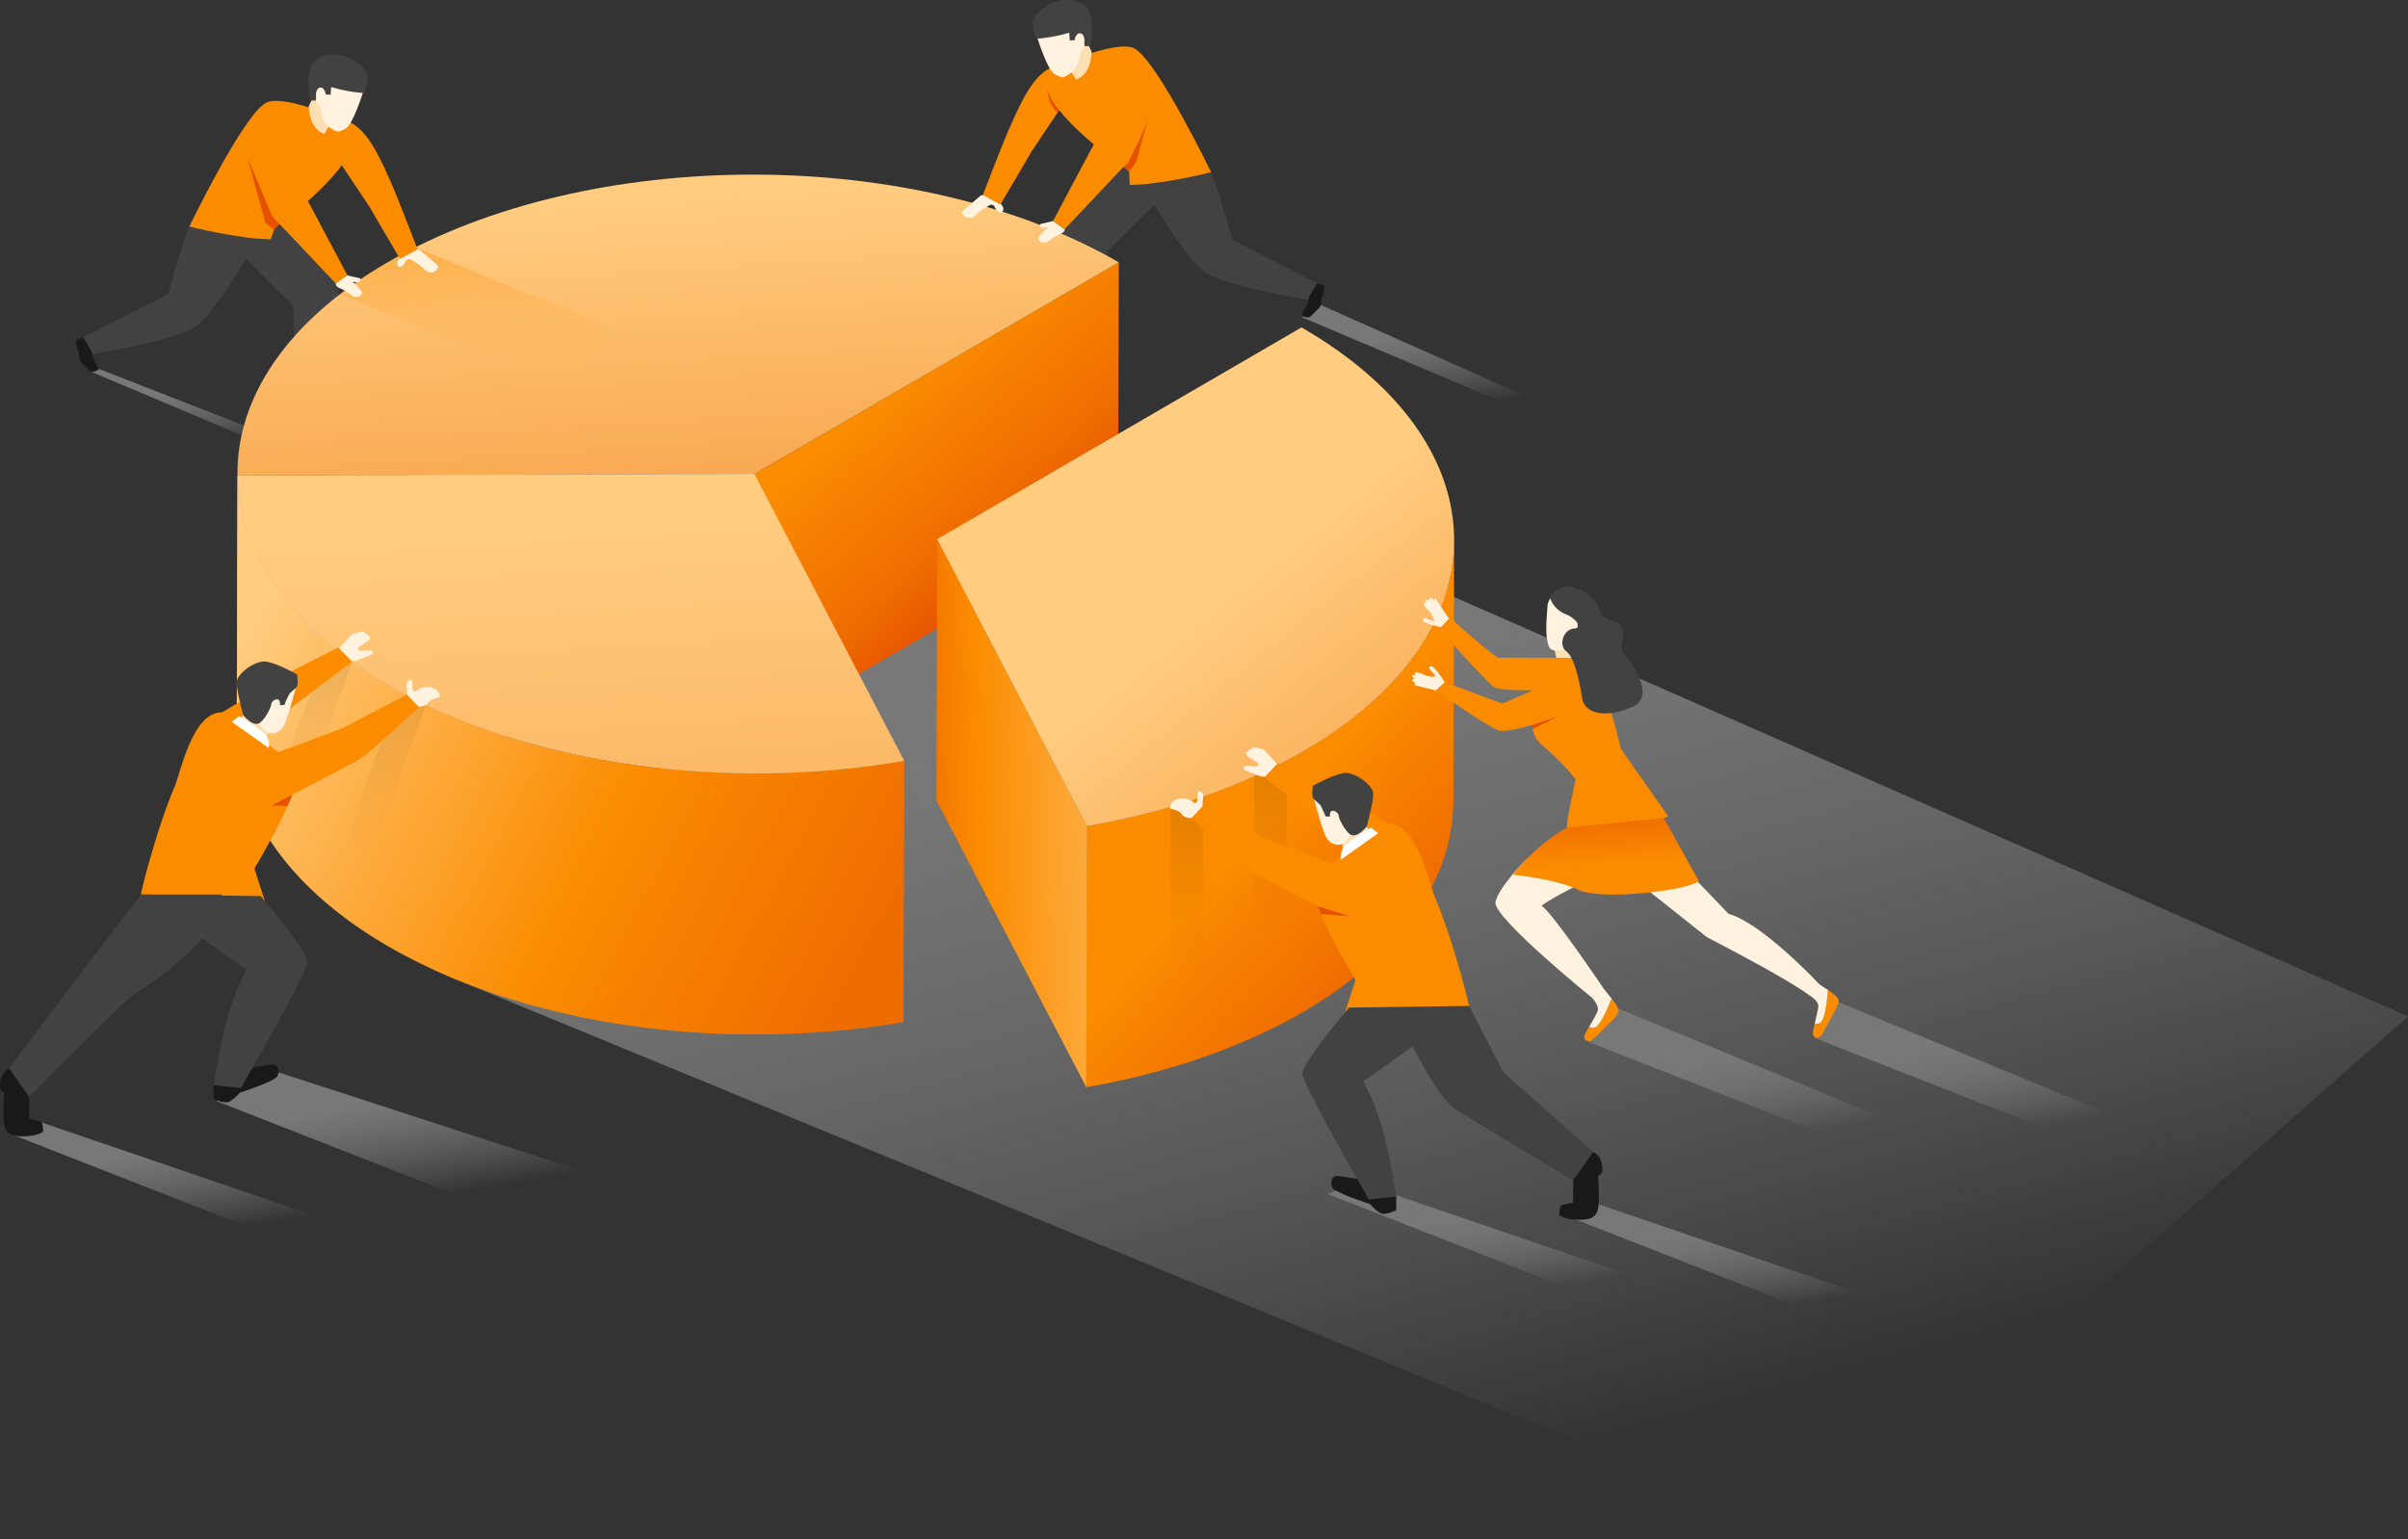 <svg xmlns="http://www.w3.org/2000/svg" xmlns:xlink="http://www.w3.org/1999/xlink" viewBox="4571 2622 648 414.221">
  <rect x="4571" y="2622" width="648" height="414.221" fill="#333333" stroke="none"/>
  <defs>
    <style>
      .cls-1, .cls-16 {
        opacity: 0.5;
      }

      .cls-2 {
        fill: url(#linear-gradient);
      }

      .cls-3 {
        fill: #191919;
      }

      .cls-4 {
        fill: #424242;
      }

      .cls-5 {
        fill: #fb8c00;
      }

      .cls-6 {
        fill: url(#linear-gradient-10);
      }

      .cls-7 {
        fill: url(#linear-gradient-11);
      }

      .cls-8 {
        fill: #b0b0b0;
      }

      .cls-9 {
        fill: url(#linear-gradient-12);
      }

      .cls-10 {
        fill: url(#linear-gradient-13);
      }

      .cls-11 {
        fill: url(#linear-gradient-14);
      }

      .cls-12 {
        fill: url(#linear-gradient-15);
      }

      .cls-13 {
        fill: url(#linear-gradient-16);
      }

      .cls-14 {
        fill: #fff3e0;
      }

      .cls-15 {
        fill: #ffe0b2;
      }

      .cls-16 {
        fill: url(#linear-gradient-17);
      }

      .cls-17 {
        fill: url(#linear-gradient-18);
      }

      .cls-18 {
        fill: #e65100;
      }

      .cls-19, .cls-21 {
        opacity: 0.1;
      }

      .cls-19 {
        fill: url(#linear-gradient-19);
      }

      .cls-20 {
        fill: #fff;
      }

      .cls-21 {
        fill: url(#linear-gradient-21);
      }
    </style>
    <linearGradient id="linear-gradient" x1="0.24" y1="0.317" x2="0.522" y2="0.941" gradientUnits="objectBoundingBox">
      <stop offset="0" stop-color="#bdbdbd"/>
      <stop offset="1" stop-color="#fafafa" stop-opacity="0"/>
    </linearGradient>
    <linearGradient id="linear-gradient-10" x1="0.5" y1="0.8" x2="0.217" y2="0.373" gradientUnits="objectBoundingBox">
      <stop offset="0" stop-color="#e65100"/>
      <stop offset="0.29" stop-color="#ef6c00"/>
      <stop offset="1" stop-color="#fb8c00"/>
    </linearGradient>
    <linearGradient id="linear-gradient-11" x1="0.842" y1="2.473" x2="0.459" y2="0.156" gradientUnits="objectBoundingBox">
      <stop offset="0" stop-color="#ef6c00"/>
      <stop offset="1" stop-color="#ffcc80"/>
    </linearGradient>
    <linearGradient id="linear-gradient-12" x1="1" y1="0.752" x2="0" y2="0.308" gradientUnits="objectBoundingBox">
      <stop offset="0" stop-color="#ef6c00"/>
      <stop offset="0.414" stop-color="#fb8c00"/>
      <stop offset="1" stop-color="#ffcc80"/>
    </linearGradient>
    <linearGradient id="linear-gradient-13" x1="0.96" y1="4.386" x2="0.459" y2="0.156" xlink:href="#linear-gradient-11"/>
    <linearGradient id="linear-gradient-14" x1="1.048" y1="0.74" x2="0.752" y2="0.328" gradientUnits="objectBoundingBox">
      <stop offset="0" stop-color="#e65100"/>
      <stop offset="0.273" stop-color="#ef6c00"/>
      <stop offset="1" stop-color="#fb8c00"/>
    </linearGradient>
    <linearGradient id="linear-gradient-15" x1="-0.151" y1="0.539" x2="1.755" y2="0.343" gradientUnits="objectBoundingBox">
      <stop offset="0" stop-color="#ef6c00"/>
      <stop offset="0.228" stop-color="#fb8c00"/>
      <stop offset="1" stop-color="#ffcc80"/>
    </linearGradient>
    <linearGradient id="linear-gradient-16" x1="1.455" y1="1.572" x2="0.5" y2="0.54" xlink:href="#linear-gradient-11"/>
    <linearGradient id="linear-gradient-17" x1="0.326" y1="-0.148" x2="0.53" y2="1.203" gradientUnits="objectBoundingBox">
      <stop offset="0" stop-color="#fb8c00"/>
      <stop offset="1" stop-color="#ffcc80" stop-opacity="0"/>
    </linearGradient>
    <linearGradient id="linear-gradient-18" x1="0.885" y1="0.58" x2="0.784" y2="-0.076" gradientUnits="objectBoundingBox">
      <stop offset="0" stop-color="#fb8c00"/>
      <stop offset="1" stop-color="#ef6c00"/>
    </linearGradient>
    <linearGradient id="linear-gradient-19" x1="0.358" y1="0.038" x2="0.5" y2="0.623" gradientUnits="objectBoundingBox">
      <stop offset="0"/>
      <stop offset="1" stop-color="#e65100" stop-opacity="0"/>
    </linearGradient>
    <linearGradient id="linear-gradient-21" x1="0.5" y1="0.657" x2="0.5" y2="-0.009" gradientUnits="objectBoundingBox">
      <stop offset="0" stop-color="#e65100" stop-opacity="0"/>
      <stop offset="1"/>
    </linearGradient>
  </defs>
  <g id="graphic-team" transform="translate(4559.893 2622.13)">
    <g id="Group_197" data-name="Group 197" class="cls-1">
      <path id="Path_1365" data-name="Path 1365" class="cls-2" d="M552.382,406.7,173.026,239.85,30.5,398.139,392.866,547.353Z" transform="translate(106.726 -133.262)"/>
      <path id="Path_1368" data-name="Path 1368" class="cls-2" d="M103.232,410.315,41.849,386.368l-1.983.794,50.877,21.48Z" transform="translate(-4.274 -287.262)"/>
      <path id="Path_1366" data-name="Path 1366" class="cls-2" d="M125.018,411.041,43.366,383.158l-7.633,3.362,75.091,29.408Z" transform="translate(-21.274 -81.262)"/>
      <path id="Path_1371" data-name="Path 1371" class="cls-2" d="M125.018,411.041,43.366,383.158l-7.633,3.362,75.091,29.408Z" transform="translate(332.726 -65.262)"/>
      <path id="Path_1372" data-name="Path 1372" class="cls-2" d="M125.018,411.041,43.366,383.158l-7.633,3.362,75.091,29.408Z" transform="translate(394.726 -60.262)"/>
      <path id="Path_1373" data-name="Path 1373" class="cls-2" d="M125.018,411.041,41.834,376.73l-6.1,9.79,75.091,29.408Z" transform="translate(463.726 -107.262)"/>
      <path id="Path_1374" data-name="Path 1374" class="cls-2" d="M125.018,411.041,41.834,376.73l-6.1,9.79,75.091,29.408Z" transform="translate(402.726 -106.262)"/>
      <path id="Path_1375" data-name="Path 1375" class="cls-2" d="M109.782,412.934,40.614,382.121l-4.881,3.4,62.438,26.41Z" transform="translate(325.726 -300.262)"/>
      <path id="Path_1367" data-name="Path 1367" class="cls-2" d="M133.06,404.978,50.851,378.265,35.733,386.52l75.091,29.408Z" transform="translate(33.726 -90.262)"/>
    </g>
    <path id="Path_1291" data-name="Path 1291" class="cls-3" d="M91.448,2332.935s-1.7,1.443-1.295,4.846l1.06.912s-.247,5.018-.173,6.806.247,4.007,2.6,4.648,7.089.173,8.076-1.109c0,0-.111-2.478-.629-2.589s-3.119-.69-3.119-.69-.037-7.225-.148-8.951C97.686,2335.08,94.37,2330.247,91.448,2332.935Z" transform="translate(-78.983 -2044.722)"/>
    <path id="Path_1292" data-name="Path 1292" class="cls-3" d="M556.4,2328.948v3.8s2.392,1.1,3.674.925,3.44-2.638,3.44-2.638,9.2-2.885,10.06-4.414-.123-3.07-.986-3.132-9.382,1.406-9.382,1.406Z" transform="translate(-487.801 -2037.136)"/>
    <path id="Path_1293" data-name="Path 1293" class="cls-3" d="M3503.47,2515.044s1.7,1.442,1.295,4.845l-1.061.912s.247,5.018.173,6.806-.246,4.007-2.6,4.648-7.089.172-8.076-1.11c0,0,.111-2.478.629-2.589s3.119-.69,3.119-.69.037-7.225.148-8.951S3500.548,2512.356,3503.47,2515.044Z" transform="translate(-3062.522 -2204.38)"/>
    <path id="Path_1294" data-name="Path 1294" class="cls-3" d="M3013.2,2572.249v3.8s-2.392,1.1-3.674.925-3.44-2.638-3.44-2.638-9.2-2.885-10.061-4.414.123-3.07.986-3.132,9.382,1.406,9.382,1.406Z" transform="translate(-2626.355 -2250.439)"/>
    <path id="Path_1300" data-name="Path 1300" class="cls-4" d="M562.5,467.628s19.431,20.072,20.614,20.614c0,0,1.073,32.327,1.936,33.942l9.555-1.615s.962-32.438.53-37.591-18.21-19.677-18.21-19.677Z" transform="translate(-493.149 -406.294)"/>
    <path id="Path_1301" data-name="Path 1301" class="cls-4" d="M2596.627,355.6c1.184,1.023,4.71,12.4,6.966,20.7l23.117,11.762-1.775,4.512s-22.106-3.464-28.246-7.249-17.89-25.114-17.89-25.114Z" transform="translate(-2260.859 -311.872)"/>
    <path id="Path_1302" data-name="Path 1302" class="cls-4" d="M2441.443,349.028s-19.43,20.072-20.614,20.614c0,0-1.073,32.327-1.936,33.942l-9.555-1.615s-.961-32.438-.53-37.591,18.21-19.677,18.21-19.677Z" transform="translate(-2111.728 -302.316)"/>
    <path id="Path_1303" data-name="Path 1303" class="cls-3" d="M2933.2,621.6l-.542,2.256s-1.455,2.577-1.455,2.675a2.317,2.317,0,0,0,2.207.592s2.959-2.774,2.959-3.169.247-2.552.247-2.552h.37l.394-2.675-2-.727Z" transform="translate(-2569.811 -541.921)"/>
    <path id="Path_1304" data-name="Path 1304" class="cls-5" d="M2369.669,108.037s19.011-8.865,24.079-6.054c6.165,3.415,20.577,33.276,20.577,33.276s-13.512,3.415-21.9,3.415l-.16-3.773C2392.281,134.9,2366.772,118.2,2369.669,108.037Z" transform="translate(-2077.311 -89.041)"/>
    <path id="Path_1305" data-name="Path 1305" class="cls-6" d="M1833.35,572.5l-.2,70.288L1735.1,699.773l.2-70.3Z" transform="translate(-1521.179 -502.03)"/>
    <path id="Path_1306" data-name="Path 1306" class="cls-7" d="M845.524,404.632l-98.053,56.985-139.108.432c-.308-20.774,13.143-41.573,40.415-57.416C702.927,373.156,791.018,373.156,845.524,404.632Z" transform="translate(-533.353 -334.162)"/>
    <path id="Path_1307" data-name="Path 1307" class="cls-8" d="M746.106,1034.6l-.2,70.3-139.108.432.2-70.3Z" transform="translate(-531.987 -907.158)"/>
    <path id="Path_1308" data-name="Path 1308" class="cls-9" d="M786.522,1114.8l-.2,70.288c-2.823.493-5.684.925-8.544,1.307-.949.123-1.9.222-2.86.333-1.627.2-3.243.407-4.87.567l-.962.074c-.962.086-1.923.16-2.873.234-1.886.16-3.76.3-5.659.407-1.073.062-2.145.111-3.23.16-.888.037-1.788.1-2.675.136-1,.037-2.01.037-3.008.062-.888.025-1.763.037-2.651.049-2.417.025-4.821.012-7.237-.025-.37-.012-.752,0-1.122-.012H740.4c-2.663-.062-5.326-.185-7.989-.345-.764-.049-1.541-.111-2.305-.16-1.134-.074-2.256-.136-3.391-.234-.925-.074-1.837-.185-2.762-.271-.814-.074-1.64-.148-2.453-.234q-3.773-.388-7.508-.9c-.209-.025-.431-.049-.641-.086a.552.552,0,0,0-.136-.012q-3.994-.573-7.94-1.282c-.789-.136-1.566-.3-2.343-.444-1.147-.222-2.306-.419-3.44-.653-.727-.148-1.43-.333-2.158-.481q-1.553-.333-3.107-.7c-1.726-.407-3.44-.839-5.141-1.282-.974-.259-1.948-.506-2.91-.764-.419-.111-.838-.21-1.258-.333-.986-.284-1.936-.616-2.922-.9-1.492-.444-2.971-.9-4.438-1.381-1.319-.432-2.626-.9-3.921-1.369-1.43-.505-2.873-1.023-4.291-1.566-.407-.16-.838-.3-1.245-.456-1.8-.715-3.575-1.443-5.326-2.207-.086-.037-.173-.086-.271-.123-2.207-.962-4.352-1.985-6.473-3.033-.555-.271-1.122-.555-1.677-.838-2.182-1.109-4.34-2.256-6.423-3.464-10.911-6.3-19.64-13.377-26.2-20.935a69.58,69.58,0,0,1-6.51-8.754A51.825,51.825,0,0,1,606.9,1108.3l.2-70.3c.3,20.479,13.981,40.92,41.043,56.553,2.084,1.208,4.241,2.343,6.423,3.464.555.284,1.109.567,1.664.838,2.121,1.048,4.266,2.071,6.473,3.033.086.037.173.086.271.123,2.158.937,4.365,1.813,6.584,2.663,1.405.542,2.848,1.048,4.291,1.566,1.307.469,2.6.937,3.921,1.369,1.467.481,2.947.925,4.438,1.381,1.381.419,2.762.851,4.167,1.233.962.271,1.936.518,2.91.764,1.7.444,3.415.875,5.141,1.282q1.554.37,3.107.7c1.849.407,3.711.777,5.585,1.134.789.148,1.566.308,2.355.444,2.675.481,5.363.925,8.076,1.307.21.025.432.049.641.086q3.736.518,7.508.9c.814.086,1.64.16,2.453.234,2.047.2,4.093.358,6.14.493.764.049,1.541.111,2.306.16,2.737.16,5.474.284,8.224.345.37.012.752,0,1.122.012,2.417.049,4.821.049,7.237.025.888-.012,1.763-.037,2.651-.049,1.9-.037,3.8-.111,5.684-.2,1.073-.049,2.157-.1,3.23-.16q2.83-.166,5.659-.407c.962-.086,1.923-.148,2.873-.234,1.948-.185,3.9-.419,5.832-.653.949-.111,1.911-.21,2.86-.333C780.838,1115.71,783.7,1115.291,786.522,1114.8Z" transform="translate(-532.075 -910.139)"/>
    <path id="Path_1309" data-name="Path 1309" class="cls-10" d="M747.6,1034.6l40.328,77.217c-47.356,8.2-100.839,1.455-138.381-20.232-27.062-15.621-40.748-36.075-41.043-56.553Z" transform="translate(-533.478 -907.158)"/>
    <path id="Path_1310" data-name="Path 1310" class="cls-11" d="M2559.74,1180l-.2,70.288c0,.407-.012.814-.025,1.22s-.062.814-.086,1.233c-.037.7-.074,1.406-.148,2.1-.062.6-.148,1.221-.234,1.825-.1.69-.2,1.393-.333,2.084-.049.246-.062.493-.111.74-.074.37-.185.727-.271,1.1-.148.678-.308,1.356-.493,2.034-.16.616-.345,1.221-.542,1.837-.21.678-.432,1.344-.666,2.022-.1.284-.173.567-.284.851-.123.321-.271.629-.395.937q-.426,1.054-.888,2.108c-.259.592-.53,1.171-.826,1.763-.345.7-.7,1.393-1.073,2.084-.185.333-.333.678-.518,1.011-.222.394-.469.8-.715,1.2-.1.173-.2.345-.308.518-.641,1.06-1.332,2.108-2.059,3.156-.135.2-.271.395-.419.592-.678.949-1.368,1.9-2.108,2.848-.074.086-.148.173-.222.271-.148.2-.321.382-.481.579-.728.888-1.48,1.775-2.269,2.663-.21.247-.432.481-.641.727-.925,1.011-1.9,2.022-2.91,3.021-.185.185-.382.357-.567.542-.518.493-1.023,1-1.553,1.492-.259.247-.555.481-.826.715-.654.592-1.332,1.171-2.01,1.751-.629.53-1.257,1.073-1.923,1.6-.7.567-1.443,1.134-2.17,1.7q-1.017.777-2.072,1.553c-.764.555-1.553,1.11-2.355,1.652-.086.062-.16.111-.246.173-.654.444-1.295.888-1.973,1.332-.826.542-1.677,1.073-2.527,1.6-.518.321-1,.653-1.517.962q-.833.5-1.7,1c-.777.444-1.554.888-2.343,1.332-1.492.826-3.021,1.627-4.562,2.417-.777.394-1.578.752-2.367,1.134-1.6.777-3.205,1.554-4.858,2.281-.148.062-.283.123-.431.185-.826.358-1.664.69-2.49,1.048-1.529.641-3.058,1.27-4.611,1.874-1.048.407-2.12.789-3.181,1.171l-.222.074c-.666.247-1.344.481-2.01.715-.789.271-1.591.555-2.392.814-.53.173-1.036.37-1.566.543-.789.246-1.591.481-2.392.715l-2.441.74c-.037.012-.074.025-.123.037-1.64.481-3.279.925-4.944,1.356-.727.2-1.455.395-2.182.58-2.392.6-4.8,1.159-7.237,1.677-.222.049-.456.086-.678.136-1.936.407-3.884.8-5.856,1.147-.493.086-.986.172-1.492.259l.2-70.288c2.466-.432,4.907-.9,7.348-1.418.221-.049.456-.086.678-.136,2.428-.518,4.845-1.085,7.237-1.677.74-.185,1.455-.382,2.182-.579,1.664-.432,3.316-.888,4.944-1.356.863-.247,1.714-.518,2.564-.777,1.332-.407,2.651-.826,3.958-1.27,1.553-.518,3.095-1.048,4.624-1.6,1.073-.382,2.133-.765,3.181-1.171,1.554-.6,3.082-1.233,4.611-1.862.974-.407,1.96-.8,2.922-1.233.518-.234,1.048-.468,1.553-.7.357-.173.715-.333,1.085-.505.74-.345,1.48-.7,2.219-1.06.789-.382,1.59-.74,2.367-1.134q3.532-1.794,6.9-3.736c1.109-.641,2.158-1.307,3.218-1.973.851-.53,1.7-1.06,2.527-1.6.752-.493,1.479-1,2.219-1.5.8-.543,1.59-1.1,2.355-1.652q1.054-.777,2.071-1.554,1.11-.851,2.183-1.7c.653-.53,1.294-1.06,1.923-1.6.678-.579,1.356-1.159,2.01-1.751.814-.727,1.615-1.467,2.38-2.207.185-.185.382-.358.567-.542,1.011-1,1.972-2.01,2.9-3.021.222-.246.431-.481.641-.727.789-.875,1.541-1.763,2.269-2.651.16-.2.32-.382.468-.579q1.221-1.554,2.33-3.107c.135-.2.283-.395.419-.592.727-1.048,1.418-2.1,2.059-3.156.1-.172.209-.345.308-.518.431-.727.838-1.467,1.233-2.207.37-.69.74-1.393,1.073-2.084.283-.579.554-1.171.813-1.763q.462-1.054.888-2.108c.234-.592.468-1.2.678-1.8.234-.666.456-1.344.666-2.01.185-.616.37-1.221.542-1.837.185-.678.345-1.356.493-2.022.136-.616.271-1.221.382-1.837.123-.691.234-1.393.333-2.084.086-.6.172-1.221.234-1.825.074-.7.111-1.393.148-2.1C2559.678,1181.628,2559.74,1180.814,2559.74,1180Z" transform="translate(-2157.32 -1034.631)"/>
    <path id="Path_1311" data-name="Path 1311" class="cls-12" d="M2174.526,1253.917l-.2,70.288L2134,1247l.2-70.3Z" transform="translate(-1870.899 -1031.738)"/>
    <path id="Path_1312" data-name="Path 1312" class="cls-13" d="M2233.653,714.6c54.507,31.464,54.79,82.494.641,113.97-16.841,9.789-36.987,16.533-58.365,20.232L2135.6,771.585Z" transform="translate(-1872.301 -626.611)"/>
    <path id="Path_1313" data-name="Path 1313" class="cls-14" d="M2195.094,425.165s-4.093,3.427-4.66,4.032-.37,1.171.1,1.073c0,0-.062.851.666.6a.645.645,0,0,0,1.011.2s.542.444,1.541-.629a18.887,18.887,0,0,1,3.834-2.737c.444-.222,1.011-.062,1.332.653s1.171,1.677,1.738,1.319a1.119,1.119,0,0,0,.481-1.332c-.148-.345-1.011-1.418-1.109-1.738A4.448,4.448,0,0,0,2195.094,425.165Z" transform="translate(-1920.07 -372.659)"/>
    <path id="Path_1314" data-name="Path 1314" class="cls-5" d="M2256.235,156.27l-7.841,11.713-8.371,14.277-4.722-2.577s5.474-14.388,7.841-19.542,5.906-13.537,11.491-15.041Z" transform="translate(-1959.709 -127.325)"/>
    <path id="Path_1315" data-name="Path 1315" class="cls-15" d="M2432.108,61.437s.1,6.066-4.2,7.484l-1.5-2.577,2.33-12.144Z" transform="translate(-2127.248 -47.632)"/>
    <path id="Path_1316" data-name="Path 1316" class="cls-14" d="M2352.937,48.072s2.528,7.989,4.34,9.506a6.354,6.354,0,0,0,2.367,1.1s4.438-.789,4.747-6.645c0,0,1.319-.838,1.245-3.3s-2.1-2.589-2.971-.234c0,0-1.886-4.167-5.634-5.129S2352.271,46.1,2352.937,48.072Z" transform="translate(-2062.674 -37.99)"/>
    <path id="Path_1317" data-name="Path 1317" class="cls-4" d="M2345.035,10.292a41.447,41.447,0,0,0,8.741-1.627l.123,2.084,1.307-.062s.284-1.936,1.43-1.874c1.085.062,1.27,1.6,1.208,2.17a5.606,5.606,0,0,0,.074,1.319l1.455-.012s1.023-4.907.172-8.039-3.255-4.7-7.447-4.327-8.051,4.007-8.2,6.054C2344.184,6.568,2343.7,8.183,2345.035,10.292Z" transform="translate(-2054.92 0)"/>
    <path id="Intersection_1" data-name="Intersection 1" class="cls-16" d="M-5087.463-2589.9a117.61,117.61,0,0,1,12.883-8.618q3.609-2.1,7.416-4.01l58.946,24.154-25.319,10.766Z" transform="translate(5190.004 2668.993)"/>
    <path id="Path_1318" data-name="Path 1318" class="cls-4" d="M299.483,474.2c-1.184,1.023-4.71,12.4-6.966,20.7L269.4,506.662l1.775,4.512s22.106-3.465,28.246-7.249,17.889-25.114,17.889-25.114Z" transform="translate(-236.186 -415.85)"/>
    <path id="Path_1319" data-name="Path 1319" class="cls-3" d="M259.68,740.2l.542,2.256s1.455,2.577,1.455,2.675a2.316,2.316,0,0,1-2.207.592s-2.959-2.774-2.959-3.169-.247-2.552-.247-2.552h-.37l-.395-2.675,2-.727Z" transform="translate(-223.999 -645.898)"/>
    <path id="Path_1320" data-name="Path 1320" class="cls-5" d="M547.956,226.637s-19.011-8.865-24.079-6.054C517.713,224,503.3,253.86,503.3,253.86s13.513,3.415,21.9,3.415l1.11-3.095C526.294,254.168,550.853,236.8,547.956,226.637Z" transform="translate(-441.248 -193.019)"/>
    <path id="Path_1322" data-name="Path 1322" class="cls-5" d="M635.576,264.947c-1.849-1.96-7.681-2.453-9.05,3.5s7.015,20.885,7.015,20.885l17.076,18.074,3.107-2.232s-9.974-18.863-10.948-20.577S637.4,266.882,635.576,264.947Z" transform="translate(-549.149 -231.23)"/>
    <path id="Path_1323" data-name="Path 1323" class="cls-14" d="M962.653,543.765s4.093,3.427,4.66,4.032.37,1.171-.1,1.073c0,0,.062.851-.666.6a.645.645,0,0,1-1.011.2s-.542.444-1.541-.629a18.907,18.907,0,0,0-3.834-2.737c-.444-.222-1.011-.062-1.332.653s-1.171,1.677-1.738,1.319a1.119,1.119,0,0,1-.481-1.331c.148-.345,1.011-1.418,1.11-1.738A4.447,4.447,0,0,1,962.653,543.765Z" transform="translate(-838.611 -476.636)"/>
    <path id="Path_1324" data-name="Path 1324" class="cls-5" d="M831.7,274.87l7.841,11.713,8.371,14.277,4.722-2.577s-5.474-14.388-7.841-19.541S838.888,265.2,833.3,263.7Z" transform="translate(-729.159 -231.302)"/>
    <path id="Path_1325" data-name="Path 1325" class="cls-15" d="M764.1,180.037s-.1,6.066,4.2,7.484l1.5-2.577-2.33-12.144Z" transform="translate(-669.892 -151.609)"/>
    <path id="Path_1326" data-name="Path 1326" class="cls-14" d="M792.177,166.672s-2.527,7.989-4.34,9.506a6.353,6.353,0,0,1-2.367,1.1s-4.438-.789-4.747-6.645c0,0-1.319-.838-1.245-3.3s2.1-2.589,2.971-.234c0,0,1.886-4.167,5.634-5.129S792.843,164.7,792.177,166.672Z" transform="translate(-683.374 -141.968)"/>
    <path id="Path_1327" data-name="Path 1327" class="cls-4" d="M778.108,128.892a41.45,41.45,0,0,1-8.741-1.627l-.123,2.084-1.307-.062s-.284-1.936-1.43-1.874c-1.085.062-1.27,1.6-1.208,2.17a5.626,5.626,0,0,1-.074,1.319l-1.455-.012s-1.023-4.907-.173-8.039,3.255-4.7,7.447-4.327,8.051,4.007,8.2,6.054C778.959,125.168,779.439,126.771,778.108,128.892Z" transform="translate(-669.156 -103.978)"/>
    <path id="XMLID_15_" class="cls-14" d="M3179.763,1460.941s-5.807-1.381-6.325-1.529-.1-.7.185-.6c0,0-1.122-.333-1.048-.863.037-.271.58-.3.58-.3s-.74-.555-.53-.912.616-.136.752-.049c0,0-.3-.407.037-.69s1.5.136,2.5.629a5.383,5.383,0,0,0,2.725.394c.234-.074-.012-.444-.012-.444l-1.566-1.763s.246-.851.949-.456a9.016,9.016,0,0,1,1.763,1.948,16.853,16.853,0,0,1,1.516,2.232C3181.538,1459.067,3179.763,1460.941,3179.763,1460.941Z" transform="translate(-2781.424 -1275.072)"/>
    <path id="XMLID_14_" class="cls-14" d="M3203.357,1311.084s-3.255-4.894-3.563-5.326-.69.16-.506.382c0,0-.69-.925-1.159-.666-.247.124-.086.641-.086.641s-.777-.481-1.036-.173.086.616.209.715c0,0-.481-.135-.641.271s.641,1.344,1.43,2.1a5.022,5.022,0,0,1,1.282,2.392c0,.234-.419.136-.419.136l-2.182-.826s-.715.53-.111,1.036a9.1,9.1,0,0,0,2.429.962,15.692,15.692,0,0,0,2.614.629C3202.2,1313.378,3203.357,1311.084,3203.357,1311.084Z" transform="translate(-2802.257 -1144.596)"/>
    <path id="XMLID_13_" class="cls-14" d="M3362.45,1871.418s-7.545,7.533-8.384,11.565,25.928,25.731,25.928,25.731l3.452-2.022s-14.191-21.12-16.99-22.673c3.415-2.9,24.9-13.118,24.9-13.118Z" transform="translate(-2940.526 -1640.35)"/>
    <path id="XMLID_12_" class="cls-14" d="M3656.8,1884.156l19.628,15.6s20.75,10.6,27.469,15.559l2.675-2.984s-15.152-16.3-24.35-18.876c-2.9-3.094-13.747-14.252-13.747-14.252Z" transform="translate(-3205.952 -1647.627)"/>
    <path id="XMLID_11_" class="cls-5" d="M3439.8,1435.7s-3.612,9.222-4.241,10.973-3.723,8.47,1.245,12.6a75.6,75.6,0,0,1,8.988,9.087s-2.379,10.541-2.379,13.019c2.786,1.036,20.257-.209,27.272-3l-12.711-18.087s-4.956-21.231-9.148-24.559Z" transform="translate(-3010.649 -1258.806)"/>
    <path id="XMLID_10_" class="cls-17" d="M3407.087,1788.064a50.745,50.745,0,0,0-14.487,12.711s11.6,1.134,17.483,4.032,28.517.419,32.549-2.269l-9.469-17.039Z" transform="translate(-2974.325 -1565.479)"/>
    <path id="XMLID_9_" class="cls-5" d="M3255.255,1488.9,3242,1494.707l-15.5-5.807-2.4,2.207s13.488,9.567,16.743,10.739,17.9-4.34,17.9-4.34Z" transform="translate(-2826.6 -1305.447)"/>
    <path id="XMLID_8_" class="cls-15" d="M3480.5,1393.213l1.282,5.93,5.881-1.492-1.627-6.251Z" transform="translate(-3051.388 -1219.968)"/>
    <path id="XMLID_7_" class="cls-14" d="M3467.716,1293.9s-2.244,1.48-2.293,3.736-.888,7.508.419,10.763c1.061,2.417,6.1,0,6.1,0s1.739-2.8,1.652-4.031S3474.2,1294.319,3467.716,1293.9Z" transform="translate(-3037.901 -1134.489)"/>
    <path id="XMLID_6_" class="cls-5" d="M3555.371,2179.7c-.247.629-2.157,5.437-3.637,7.077a1.734,1.734,0,0,1-2.4.469,44.2,44.2,0,0,0,2.219-4.019c-.185.7-2.947,5.03-3.427,6.337-.493,1.356,1.036,2.022,2.047,1.22s3.822-3.736,3.822-3.736,3.415-2.9,3.3-4.105S3555.371,2179.7,3555.371,2179.7Z" transform="translate(-3110.589 -1911.078)"/>
    <path id="XMLID_5_" class="cls-14" d="M3561.192,2169.594c1.479-1.64,3.39-6.448,3.637-7.077l-1.948-2.417-3.391,2.133s2.182,2.269,1.541,3.748a.093.093,0,0,1-.012.05v.012a45.882,45.882,0,0,1-2.219,4.02A1.709,1.709,0,0,0,3561.192,2169.594Z" transform="translate(-3120.034 -1893.895)"/>
    <path id="XMLID_4_" class="cls-5" d="M4051.152,2161.2c-.05.666-.481,5.832-1.418,7.829a1.731,1.731,0,0,1-2.17,1.147c.419-1.874.974-4.032.949-4.488.025.727-1.356,5.671-1.43,7.064-.074,1.443,1.591,1.64,2.318.567s2.564-4.7,2.564-4.7,2.429-3.773,1.96-4.895C4053.482,2162.618,4051.152,2161.2,4051.152,2161.2Z" transform="translate(-3548.115 -1894.859)"/>
    <path id="XMLID_3_" class="cls-14" d="M4041.686,2156.667c.937-2,1.356-7.163,1.417-7.829l-2.577-1.739-2.626,3.021s2.749,1.541,2.564,3.144a.094.094,0,0,0,.012.05v.012c.024.469-.53,2.614-.949,4.488A1.708,1.708,0,0,0,4041.686,2156.667Z" transform="translate(-3540.066 -1882.497)"/>
    <path id="XMLID_2_" class="cls-5" d="M3270.923,1358.95s-22.71-.16-23.709,0-13.167-10.849-13.167-10.849l-2.947,3.095s12.551,13.944,14.647,15.5,18.826.777,18.826.777Z" transform="translate(-2832.737 -1182.006)"/>
    <path id="XMLID_1_" class="cls-4" d="M3474.8,1282.259s1.738-2.5,5.979-1.319,5.684,4.032,6.917,6.744,5.166,1.393,5.807,4.709-1.479,4.241.764,6.917,7.928,10.936,1.862,13.648-12.76,2.589-13.562-2.417-2.121-10.96-4.278-12.563-.727-5.918,2.071-6.091.086-3.095-2.379-3.945S3472.6,1283.184,3474.8,1282.259Z" transform="translate(-3045.71 -1122.848)"/>
    <path id="Path_1328" data-name="Path 1328" class="cls-18" d="M3434.2,1566.507l6.818-2.207-6.67,3.341Z" transform="translate(-3010.796 -1371.551)"/>
    <path id="Path_1329" data-name="Path 1329" class="cls-18" d="M2542.2,223.939l1.258-1.332,7.163-18.407-4.932,18.247a10.893,10.893,0,0,1-1.935,2.54Z" transform="translate(-2228.771 -179.138)"/>
    <path id="Path_1330" data-name="Path 1330" class="cls-14" d="M2360.5,482.2s-2.712.715-3.391.777c0,0-.641.925.394,1.011a6.874,6.874,0,0,0,1.542,0,17.532,17.532,0,0,0-2.305,2.392c-.395.7-.173,1.2.246.937,0,0-.21.875.469.555,0,0,.086.358.666.074,0,0,.394.37,1.023-.2a15.392,15.392,0,0,1,3.009-1.911c.567-.21,1.442-.6,1.467-1.406Z" transform="translate(-2065.992 -422.863)"/>
    <path id="Path_1331" data-name="Path 1331" class="cls-5" d="M2406.749,146.347c1.849-1.96,7.681-2.453,9.049,3.5s-7.015,20.885-7.015,20.885l-17.075,18.087-3.107-2.232s9.974-18.863,10.948-20.577S2404.924,148.282,2406.749,146.347Z" transform="translate(-2094.109 -127.252)"/>
    <path id="Path_1332" data-name="Path 1332" class="cls-18" d="M2379.448,199.8s-2.922-3.353-3.168-5.7a9.4,9.4,0,0,0,2.676,6.423Z" transform="translate(-2083.304 -170.283)"/>
    <path id="Path_1333" data-name="Path 1333" class="cls-18" d="M639.206,362.678l-1.973-2.084L630.6,344.9l4.747,17.347,2.343,1.96Z" transform="translate(-552.853 -302.491)"/>
    <path id="Path_1334" data-name="Path 1334" class="cls-19" d="M851.044,1520.678s-17.569,44.421-16.336,61.251l-7.508-5.388s2.084-32.154,18.728-58.341Z" transform="translate(-725.214 -1331.135)"/>
    <path id="Path_1335" data-name="Path 1335" class="cls-19" d="M697.048,1432.278s-14.08,35.619-16.139,55.148a69.568,69.568,0,0,1-6.51-8.753c1.874-11.491,6.51-31.5,17.544-48.872Z" transform="translate(-591.253 -1253.634)"/>
    <path id="Path_1336" data-name="Path 1336" class="cls-14" d="M980.749,1491.459s2.158,0,2.663-1.011,3.156-1.529,3.156-1.529.222-.826-.284-1.085a1.1,1.1,0,0,0-.69-.937s-.123-.505-.925-.382c0,0-.062-.395-.912-.333a5.014,5.014,0,0,0-3.28.851c-1.221,1.048-1.258-.654-1.27-.962s.16-1.529-.333-1.751-1.344.53-1.2,1.43.173,2.675.173,2.675Z" transform="translate(-857.126 -1301.398)"/>
    <path id="Path_1337" data-name="Path 1337" class="cls-14" d="M833.573,1387.078a7.279,7.279,0,0,0,2.059-.284c.468-.271,3.649-1.443,3.847-1.591a.617.617,0,0,0-.358-1.06,13.208,13.208,0,0,0-2.823.173s-.7-.555-.616-.8,2.848-1.751,3.119-2.281.3-.789-.148-.888-.21-.826-1-.641a.7.7,0,0,0-1.036-.456s-.826-.222-1.184.284a1.926,1.926,0,0,0-1.43.419c-.542.53-3.3,3.649-3.3,3.649Z" transform="translate(-728.283 -1209.247)"/>
    <path id="Path_1338" data-name="Path 1338" class="cls-5" d="M563.7,1431.572l19.6-11.651,13.019-6.621,3.736,3.822-28.357,21.44Z" transform="translate(-494.201 -1239.168)"/>
    <path id="Path_1339" data-name="Path 1339" class="cls-5" d="M417.781,1554.886s14.733,9.407,19.838,14.918c3.181,3.427-11.133,27.111-11.133,27.111l2.848,8.877-33.634-.863c.912-4.895,5.412-21.1,9.284-29.984C406.537,1571.395,409.78,1554.677,417.781,1554.886Z" transform="translate(-346.914 -1363.296)"/>
    <path id="Path_1340" data-name="Path 1340" class="cls-4" d="M145.371,1952.5l-13.624,17.8-21.847,29,5.449,7.706s21.588-21.9,27.518-27.247c0,0,24.436-14.363,24.227-27.247H145.371Z" transform="translate(-96.35 -1711.89)"/>
    <path id="Path_1341" data-name="Path 1341" class="cls-4" d="M397.6,1952.5s26.816,19.307,28.135,20.059-4.365,3.317-8.544,31.254l7.348.777s18.481-31.908,17.914-34.09c-1.122-4.327-12.588-17.569-12.588-17.569Z" transform="translate(-348.58 -1711.89)"/>
    <path id="Path_1342" data-name="Path 1342" class="cls-5" d="M662.9,1533.151s21.625-7.891,22.538-8.47S701.8,1516.1,701.8,1516.1l3.218,3.415s-13.167,12.144-15.461,13.636-24.251,12.81-24.251,12.81Z" transform="translate(-581.171 -1329.294)"/>
    <path id="Path_1343" data-name="Path 1343" class="cls-15" d="M613.358,1545.5l-2.158,4.044,7.028,5.573,1.775-6.559Z" transform="translate(-535.845 -1355.069)"/>
    <path id="Path_1344" data-name="Path 1344" class="cls-14" d="M661.44,1488.969s-2.121,7.977-3.07,9.888a3.911,3.911,0,0,1-2.4,2.207s-4.648,1.689-4.956-7S656.052,1486.577,661.44,1488.969Z" transform="translate(-570.735 -1303.975)"/>
    <path id="Path_1345" data-name="Path 1345" class="cls-4" d="M608.58,1458.306s-1.886-6.756-1.738-8.963,4.734-5.573,7.484-5.462,8.754,3.477,8.754,3.477.419,2.885-.185,3.465-1.455,1.307-1.788,1.615a21.556,21.556,0,0,0-1.455,3.132l-1.184.074s.136-1.036-.358-1.455-1.936.234-2.01,1.257-2.022,4.574-3.39,5.117S609.615,1459.564,608.58,1458.306Z" transform="translate(-532.016 -1265.976)"/>
    <path id="Path_1346" data-name="Path 1346" class="cls-20" d="M596,1564.641l1.948-1.541s6.534,3.859,7.459,5.487a4.417,4.417,0,0,1,.53,3.094Z" transform="translate(-522.519 -1370.499)"/>
    <path id="Path_1347" data-name="Path 1347" class="cls-4" d="M427.95,1970.95S422.3,1968.5,413.5,1960.1a48.762,48.762,0,0,0,13.254,12.218Z" transform="translate(-362.519 -1718.553)"/>
    <path id="Path_1348" data-name="Path 1348" class="cls-18" d="M688.01,1734.8l-5.61,2.9,4.365.111Z" transform="translate(-598.267 -1521.03)"/>
    <path id="Path_1349" data-name="Path 1349" class="cls-21" d="M2652.676,1746.4l-.185,68.944v.308c-.789.271-1.59.555-2.392.814-.53.172-1.035.37-1.566.542-.789.247-1.591.481-2.392.715l-2.441.74.185-70.288c2.762-.505,5.511-1.073,8.236-1.664A4.469,4.469,0,0,0,2652.676,1746.4Z" transform="translate(-2317.758 -1531.2)"/>
    <path id="Path_1350" data-name="Path 1350" class="cls-21" d="M2835.176,1677.4l-.185,68.944v.308c-.789.271-1.59.555-2.392.814-.53.173-1.036.37-1.566.542-.789.247-1.59.481-2.392.715l-2.441.74.185-70.288c2.762-.505,5.511-1.073,8.236-1.664A4.46,4.46,0,0,0,2835.176,1677.4Z" transform="translate(-2477.757 -1470.707)"/>
    <path id="Path_1351" data-name="Path 1351" class="cls-14" d="M2649.674,1734.759s-2.158,0-2.663-1.011-3.156-1.529-3.156-1.529-.222-.826.284-1.085a1.1,1.1,0,0,1,.69-.937s.124-.505.925-.382c0,0,.062-.395.912-.333a5.016,5.016,0,0,1,3.28.851c1.22,1.048,1.257-.653,1.27-.962s-.161-1.529.333-1.751,1.344.53,1.2,1.43-.172,2.676-.172,2.676Z" transform="translate(-2317.851 -1514.702)"/>
    <path id="Path_1352" data-name="Path 1352" class="cls-14" d="M2810.662,1639.477a7.277,7.277,0,0,1-2.059-.284c-.469-.271-3.65-1.443-3.847-1.59a.617.617,0,0,1,.357-1.06,13.209,13.209,0,0,1,2.823.172s.7-.555.617-.8-2.848-1.751-3.119-2.281-.3-.789.148-.888.21-.826,1-.641a.7.7,0,0,1,1.035-.456s.826-.222,1.184.284a1.926,1.926,0,0,1,1.43.419c.543.53,3.3,3.649,3.3,3.649Z" transform="translate(-2458.791 -1430.528)"/>
    <path id="Path_1353" data-name="Path 1353" class="cls-5" d="M2884.045,1682.85l-19.6-11.651-11.306-5.5-3.736,3.822,26.643,20.318Z" transform="translate(-2498.096 -1460.449)"/>
    <path id="Path_1354" data-name="Path 1354" class="cls-5" d="M2974.858,1798.186s-14.733,9.407-19.837,14.918c-3.181,3.427,11.133,27.112,11.133,27.112l-2.848,8.877,33.634-.863c-.912-4.895-5.412-21.095-9.284-29.984C2986.115,1814.695,2982.872,1797.977,2974.858,1798.186Z" transform="translate(-2590.291 -1576.599)"/>
    <path id="Path_1355" data-name="Path 1355" class="cls-4" d="M3169.377,2195.8l9.4,18.037,24.042,21.23-5.45,7.706S3172,2227.56,3166,2223.8s-14.5-22.858-14.5-22.858Z" transform="translate(-2762.951 -1925.193)"/>
    <path id="Path_1356" data-name="Path 1356" class="cls-4" d="M2977.462,2195.8s-26.815,19.307-28.135,20.059,4.364,3.316,8.544,31.254l-7.348.777s-18.481-31.907-17.914-34.09c1.122-4.327,12.588-17.569,12.588-17.569Z" transform="translate(-2571.035 -1925.193)"/>
    <path id="Path_1357" data-name="Path 1357" class="cls-5" d="M2731.616,1776.451s-21.625-7.891-22.537-8.47-16.361-8.581-16.361-8.581l-3.218,3.415s13.167,12.144,15.461,13.636,24.251,12.81,24.251,12.81Z" transform="translate(-2357.911 -1542.597)"/>
    <path id="Path_1358" data-name="Path 1358" class="cls-15" d="M3018.058,1788.7l2.158,4.044-7.028,5.585-1.788-6.559Z" transform="translate(-2640.124 -1568.285)"/>
    <path id="Path_1359" data-name="Path 1359" class="cls-14" d="M2958.4,1732.194s2.12,7.977,3.07,9.888a3.91,3.91,0,0,0,2.4,2.207s4.648,1.689,4.957-7S2963.788,1729.8,2958.4,1732.194Z" transform="translate(-2593.658 -1517.216)"/>
    <path id="Path_1360" data-name="Path 1360" class="cls-4" d="M2968.992,1701.606s1.886-6.756,1.738-8.963-4.734-5.573-7.484-5.462-8.753,3.477-8.753,3.477-.419,2.885.185,3.464,1.455,1.307,1.788,1.615a21.516,21.516,0,0,1,1.455,3.131l1.184.074s-.136-1.036.357-1.455,1.936.234,2.01,1.258,2.022,4.574,3.391,5.117S2967.957,1702.864,2968.992,1701.606Z" transform="translate(-2590.109 -1479.28)"/>
    <path id="Path_1361" data-name="Path 1361" class="cls-20" d="M3026.843,1807.941l-1.948-1.541s-6.534,3.859-7.459,5.486a4.418,4.418,0,0,0-.53,3.095Z" transform="translate(-2644.877 -1583.802)"/>
    <path id="Path_1362" data-name="Path 1362" class="cls-4" d="M3173.8,2206.662s10.677-1.294,14.536-10.862c0,0-1.085,8.433-13.513,12.847Z" transform="translate(-2782.501 -1925.193)"/>
    <path id="Path_1363" data-name="Path 1363" class="cls-18" d="M2966.2,1978.1l8.655,2.712-7.792-.592Z" transform="translate(-2600.496 -1734.333)"/>
    <path id="Path_1321" data-name="Path 1321" class="cls-14" d="M825.919,600.8s2.712.715,3.391.777c0,0,.641.925-.395,1.011a6.87,6.87,0,0,1-1.541,0,17.545,17.545,0,0,1,2.305,2.392c.395.7.173,1.2-.247.937,0,0,.21.875-.468.555,0,0-.086.358-.666.074,0,0-.395.37-1.023-.2a15.391,15.391,0,0,0-3.008-1.911c-.567-.21-1.442-.6-1.467-1.406Z" transform="translate(-721.357 -526.841)"/>
  </g>
</svg>
